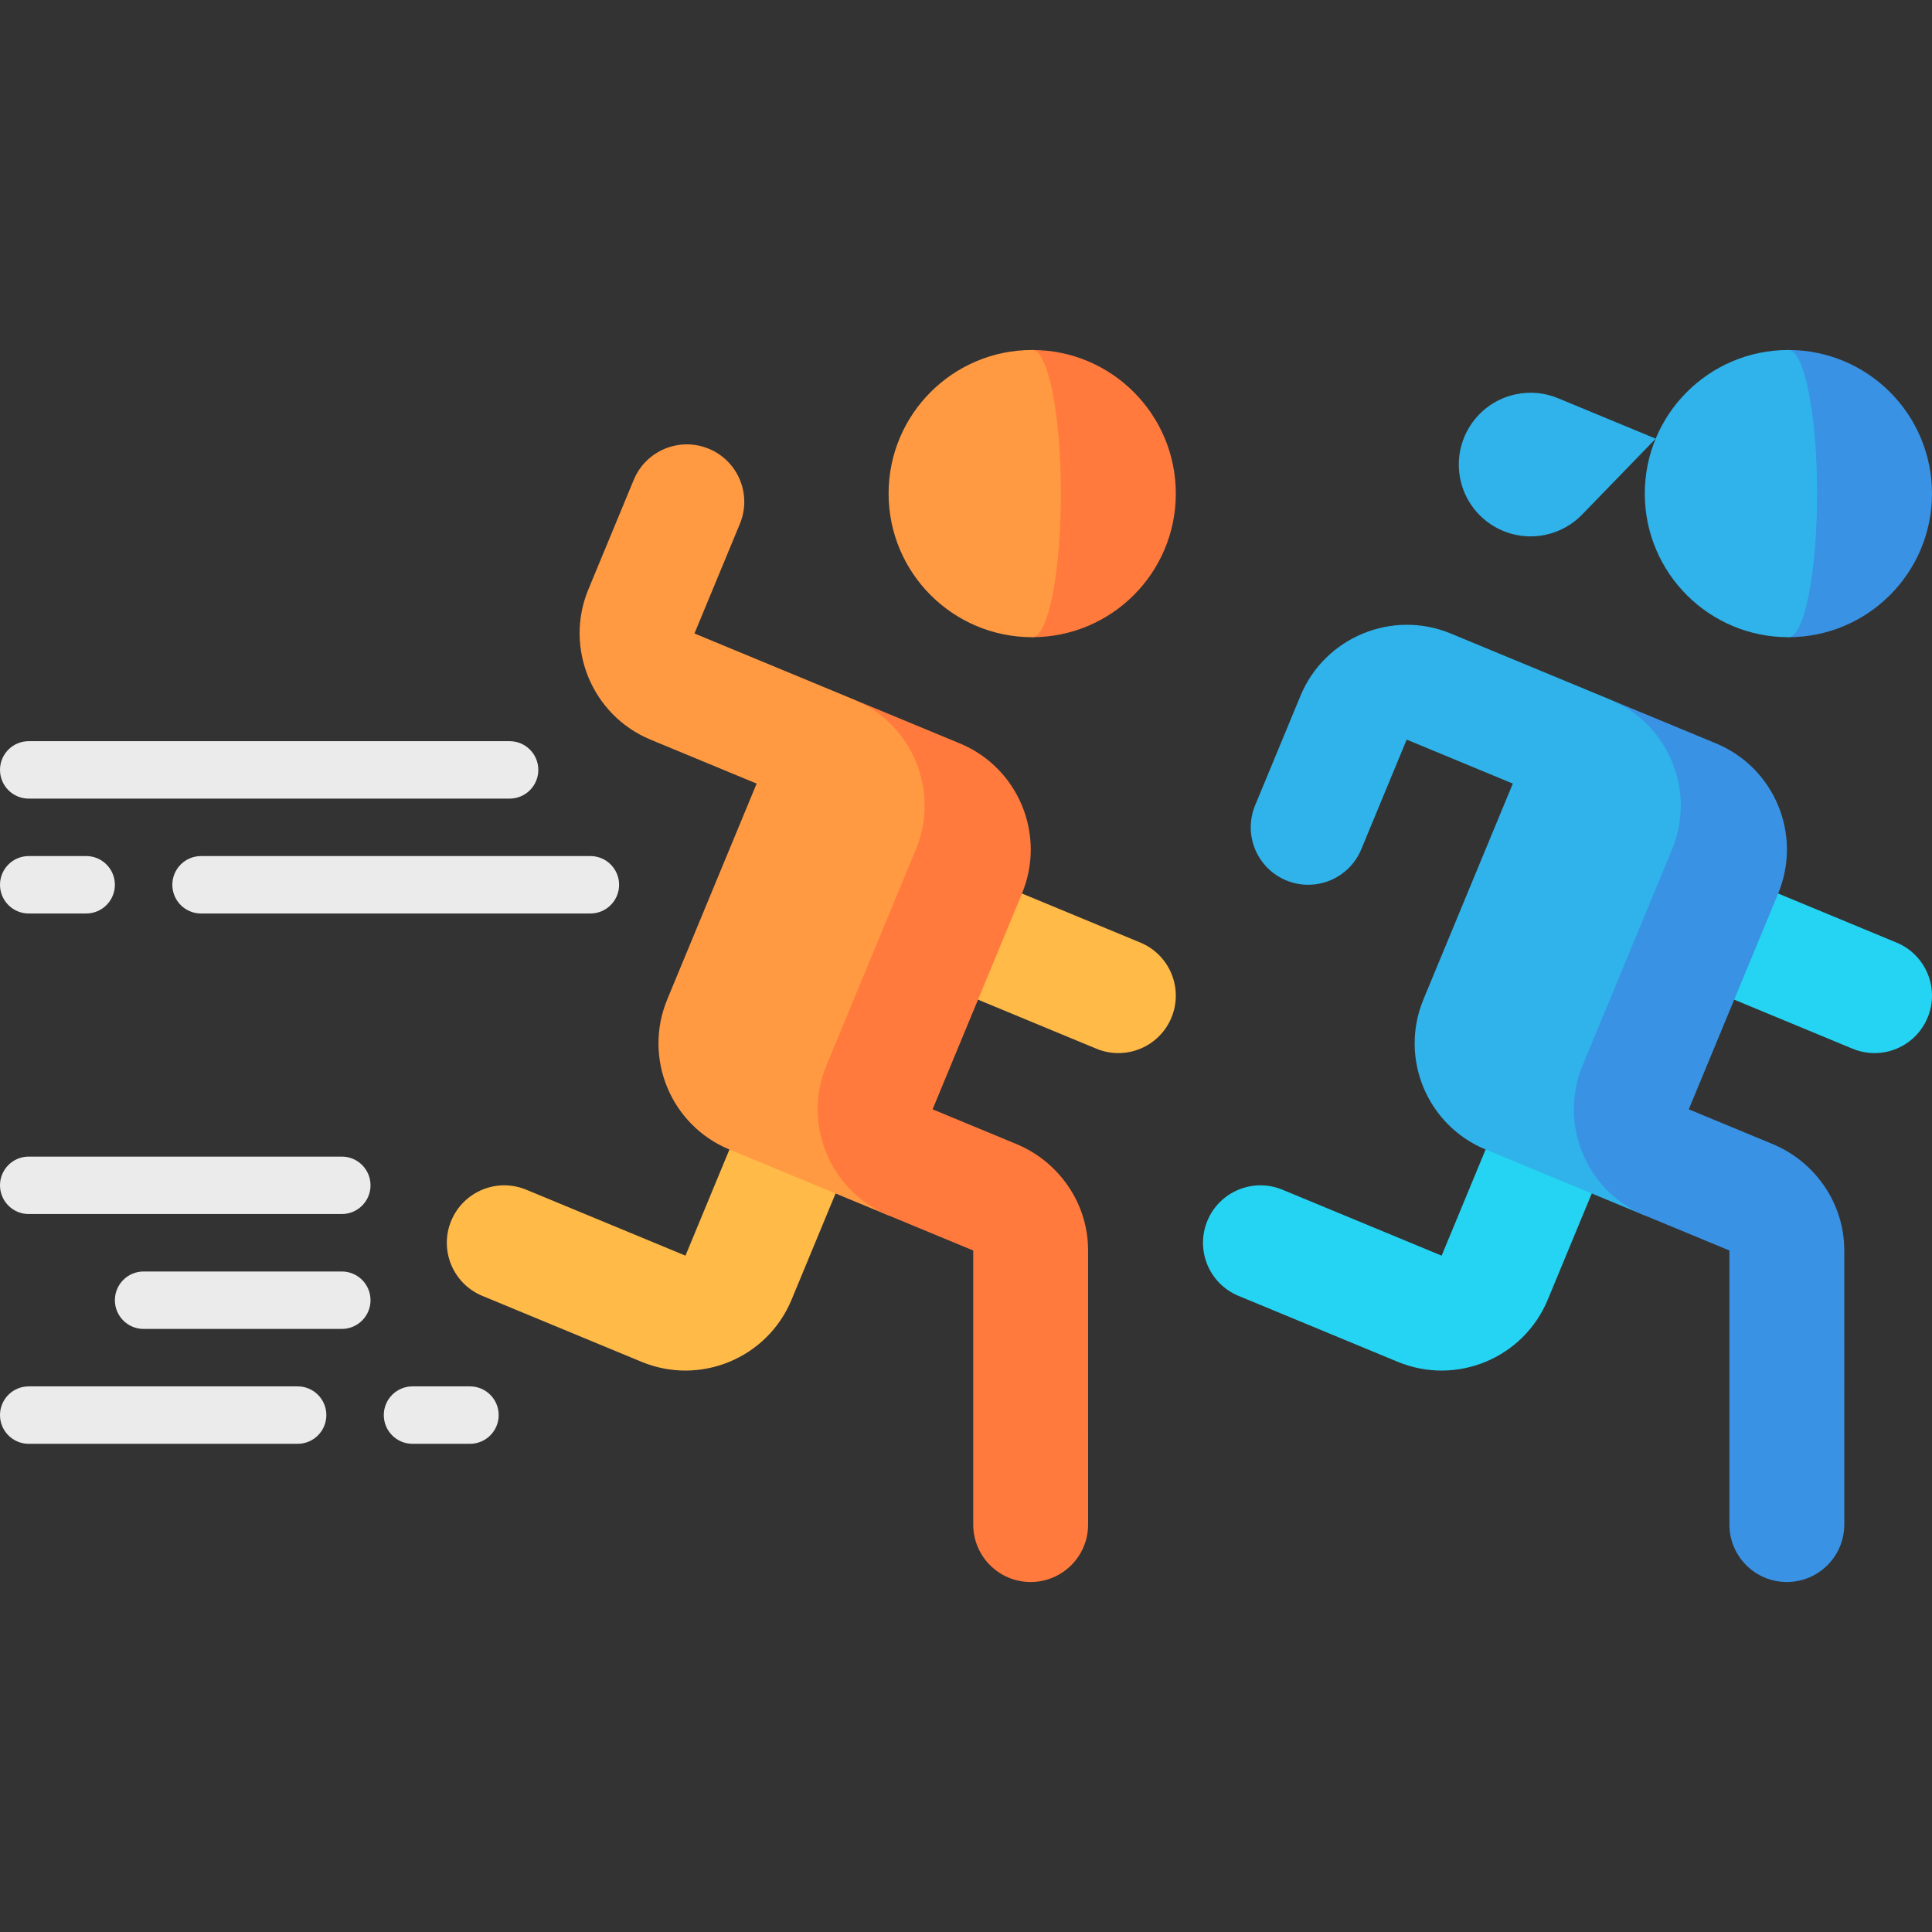 <svg id="Capa_1" enable-background="new 0 0 504.5 504.5" height="512" viewBox="0 0 504.5 504.5" width="512" xmlns="http://www.w3.org/2000/svg"><rect x="0" y="0" width="504.5" height="504.5" fill="#333333" stroke="none"/><g><path d="m201.955 272.455-22.961 55.433-41.575-17.221c-7.654-3.17-16.428.464-19.598 8.118s.464 16.428 8.118 19.598l41.575 17.221c15.307 6.341 32.856-.928 39.197-16.236l22.961-55.433z" fill="#ffba48"/><path d="m269.539 91.39v75c20.711 0 37.5-16.789 37.5-37.5s-16.789-37.5-37.5-37.5z" fill="#ff7a3c"/><path d="m277.039 128.89c0-20.711-3.358-37.5-7.5-37.5-20.711 0-37.5 16.789-37.5 37.5s16.789 37.5 37.5 37.5c4.142 0 7.5-16.789 7.5-37.5z" fill="#ff9a42"/><path d="m297.775 246.132-58.619-24.294-11.48 27.716 58.619 24.294c7.654 3.17 16.428-.464 19.598-8.118 3.171-7.653-.464-16.427-8.118-19.598z" fill="#ffba48"/><path d="m229.669 283.936 23.344-56.357c3.172-7.659 2.938-15.874-.004-22.959-2.929-7.091-22.431-18.805-30.09-21.978l-41.575-17.221 11.863-28.64c3.172-7.659-.459-16.426-8.118-19.598-7.65-3.169-16.426.459-19.598 8.118l-11.863 28.64c-6.314 15.244.992 32.883 16.236 39.197l27.716 11.481-23.344 56.357c-6.341 15.309.927 32.856 16.236 39.197l41.575 17.221z" fill="#ff9a42"/><path d="m284.133 398.109c.001 8.281-6.709 14.994-15.003 15.001-8.281.001-14.99-6.718-14.991-14.999l-.002-71.569-22.09-9.15c-7.659-3.172-13.302-9.147-16.232-16.238-2.943-7.085-3.177-15.3-.004-22.959l23.344-56.357c3.172-7.659 2.938-15.874-.004-22.959-2.929-7.091-8.573-13.065-16.232-16.238l27.716 11.48c15.309 6.341 22.577 23.888 16.236 39.197l-23.344 56.357 21.859 9.054c11.17 4.627 18.699 15.506 18.743 27.604z" fill="#ff7a3c"/><path d="m399.415 272.455-22.961 55.433-41.575-17.221c-7.654-3.17-16.428.464-19.598 8.118s.464 16.428 8.118 19.598l41.575 17.221c15.307 6.341 32.856-.928 39.197-16.236l22.961-55.433z" fill="#25d4f2"/><path d="m467 91.39v75c20.711 0 37.5-16.789 37.5-37.5s-16.789-37.5-37.5-37.5z" fill="#3992e3"/><path d="m474.5 128.89c0-20.711-3.358-37.5-7.5-37.5-20.711 0-37.5 16.789-37.5 37.5s16.789 37.5 37.5 37.5c4.142 0 7.5-16.789 7.5-37.5z" fill="#2fb3ea"/><path d="m495.236 246.132-58.619-24.294-11.48 27.716 58.619 24.294c7.654 3.17 16.428-.464 19.598-8.118 3.171-7.653-.464-16.427-8.118-19.598z" fill="#25d4f2"/><path d="m427.13 283.936 23.344-56.357c3.172-7.659 2.938-15.874-.004-22.959-2.929-7.091-22.431-18.805-30.09-21.978l-41.575-17.221c-15.242-6.314-32.881.992-39.195 16.236l-11.863 28.64c-3.17 7.654.464 16.428 8.118 19.598s16.428-.464 19.598-8.118l11.863-28.64 27.715 11.48-23.344 56.357c-6.341 15.309.927 32.856 16.236 39.197l41.575 17.221z" fill="#2fb3ea"/><path d="m481.594 398.109c.001 8.281-6.709 14.994-15.003 15.001-8.281.001-14.99-6.718-14.991-14.999l-.002-71.569-22.09-9.15c-7.659-3.172-13.302-9.147-16.232-16.238-2.943-7.085-3.177-15.3-.004-22.959l23.344-56.357c3.172-7.659 2.938-15.874-.004-22.959-2.929-7.091-8.573-13.065-16.232-16.238l27.716 11.48c15.309 6.341 22.577 23.888 16.236 39.197l-23.344 56.357 21.859 9.054c11.17 4.627 18.699 15.506 18.743 27.604z" fill="#3992e3"/><path d="m413.219 134.285 19.132-19.737-25.395-10.519c-3.379-1.425-7.209-1.879-11.071-1.079-10.14 2.099-16.659 12.021-14.56 22.161s12.021 16.659 22.161 14.56c3.863-.799 7.198-2.736 9.733-5.386z" fill="#2fb3ea"/><g fill="#ebebeb"><path d="m22.5 238.541h-15c-4.143 0-7.5-3.357-7.5-7.5s3.357-7.5 7.5-7.5h15c4.143 0 7.5 3.357 7.5 7.5s-3.357 7.5-7.5 7.5z"/><path d="m89.255 317.021h-81.755c-4.143 0-7.5-3.357-7.5-7.5s3.357-7.5 7.5-7.5h81.755c4.143 0 7.5 3.357 7.5 7.5s-3.358 7.5-7.5 7.5z"/><path d="m89.255 347.021h-51.755c-4.143 0-7.5-3.357-7.5-7.5s3.357-7.5 7.5-7.5h51.755c4.143 0 7.5 3.357 7.5 7.5s-3.358 7.5-7.5 7.5z"/><path d="m77.72 377.021h-70.22c-4.143 0-7.5-3.357-7.5-7.5s3.357-7.5 7.5-7.5h70.22c4.143 0 7.5 3.357 7.5 7.5s-3.358 7.5-7.5 7.5z"/><path d="m122.72 377.021h-15c-4.143 0-7.5-3.357-7.5-7.5s3.357-7.5 7.5-7.5h15c4.143 0 7.5 3.357 7.5 7.5s-3.358 7.5-7.5 7.5z"/><path d="m154.165 238.541h-101.665c-4.143 0-7.5-3.357-7.5-7.5s3.357-7.5 7.5-7.5h101.665c4.143 0 7.5 3.357 7.5 7.5s-3.357 7.5-7.5 7.5z"/><path d="m133.071 208.541h-125.571c-4.143 0-7.5-3.357-7.5-7.5s3.357-7.5 7.5-7.5h125.571c4.143 0 7.5 3.357 7.5 7.5s-3.357 7.5-7.5 7.5z"/></g></g></svg>